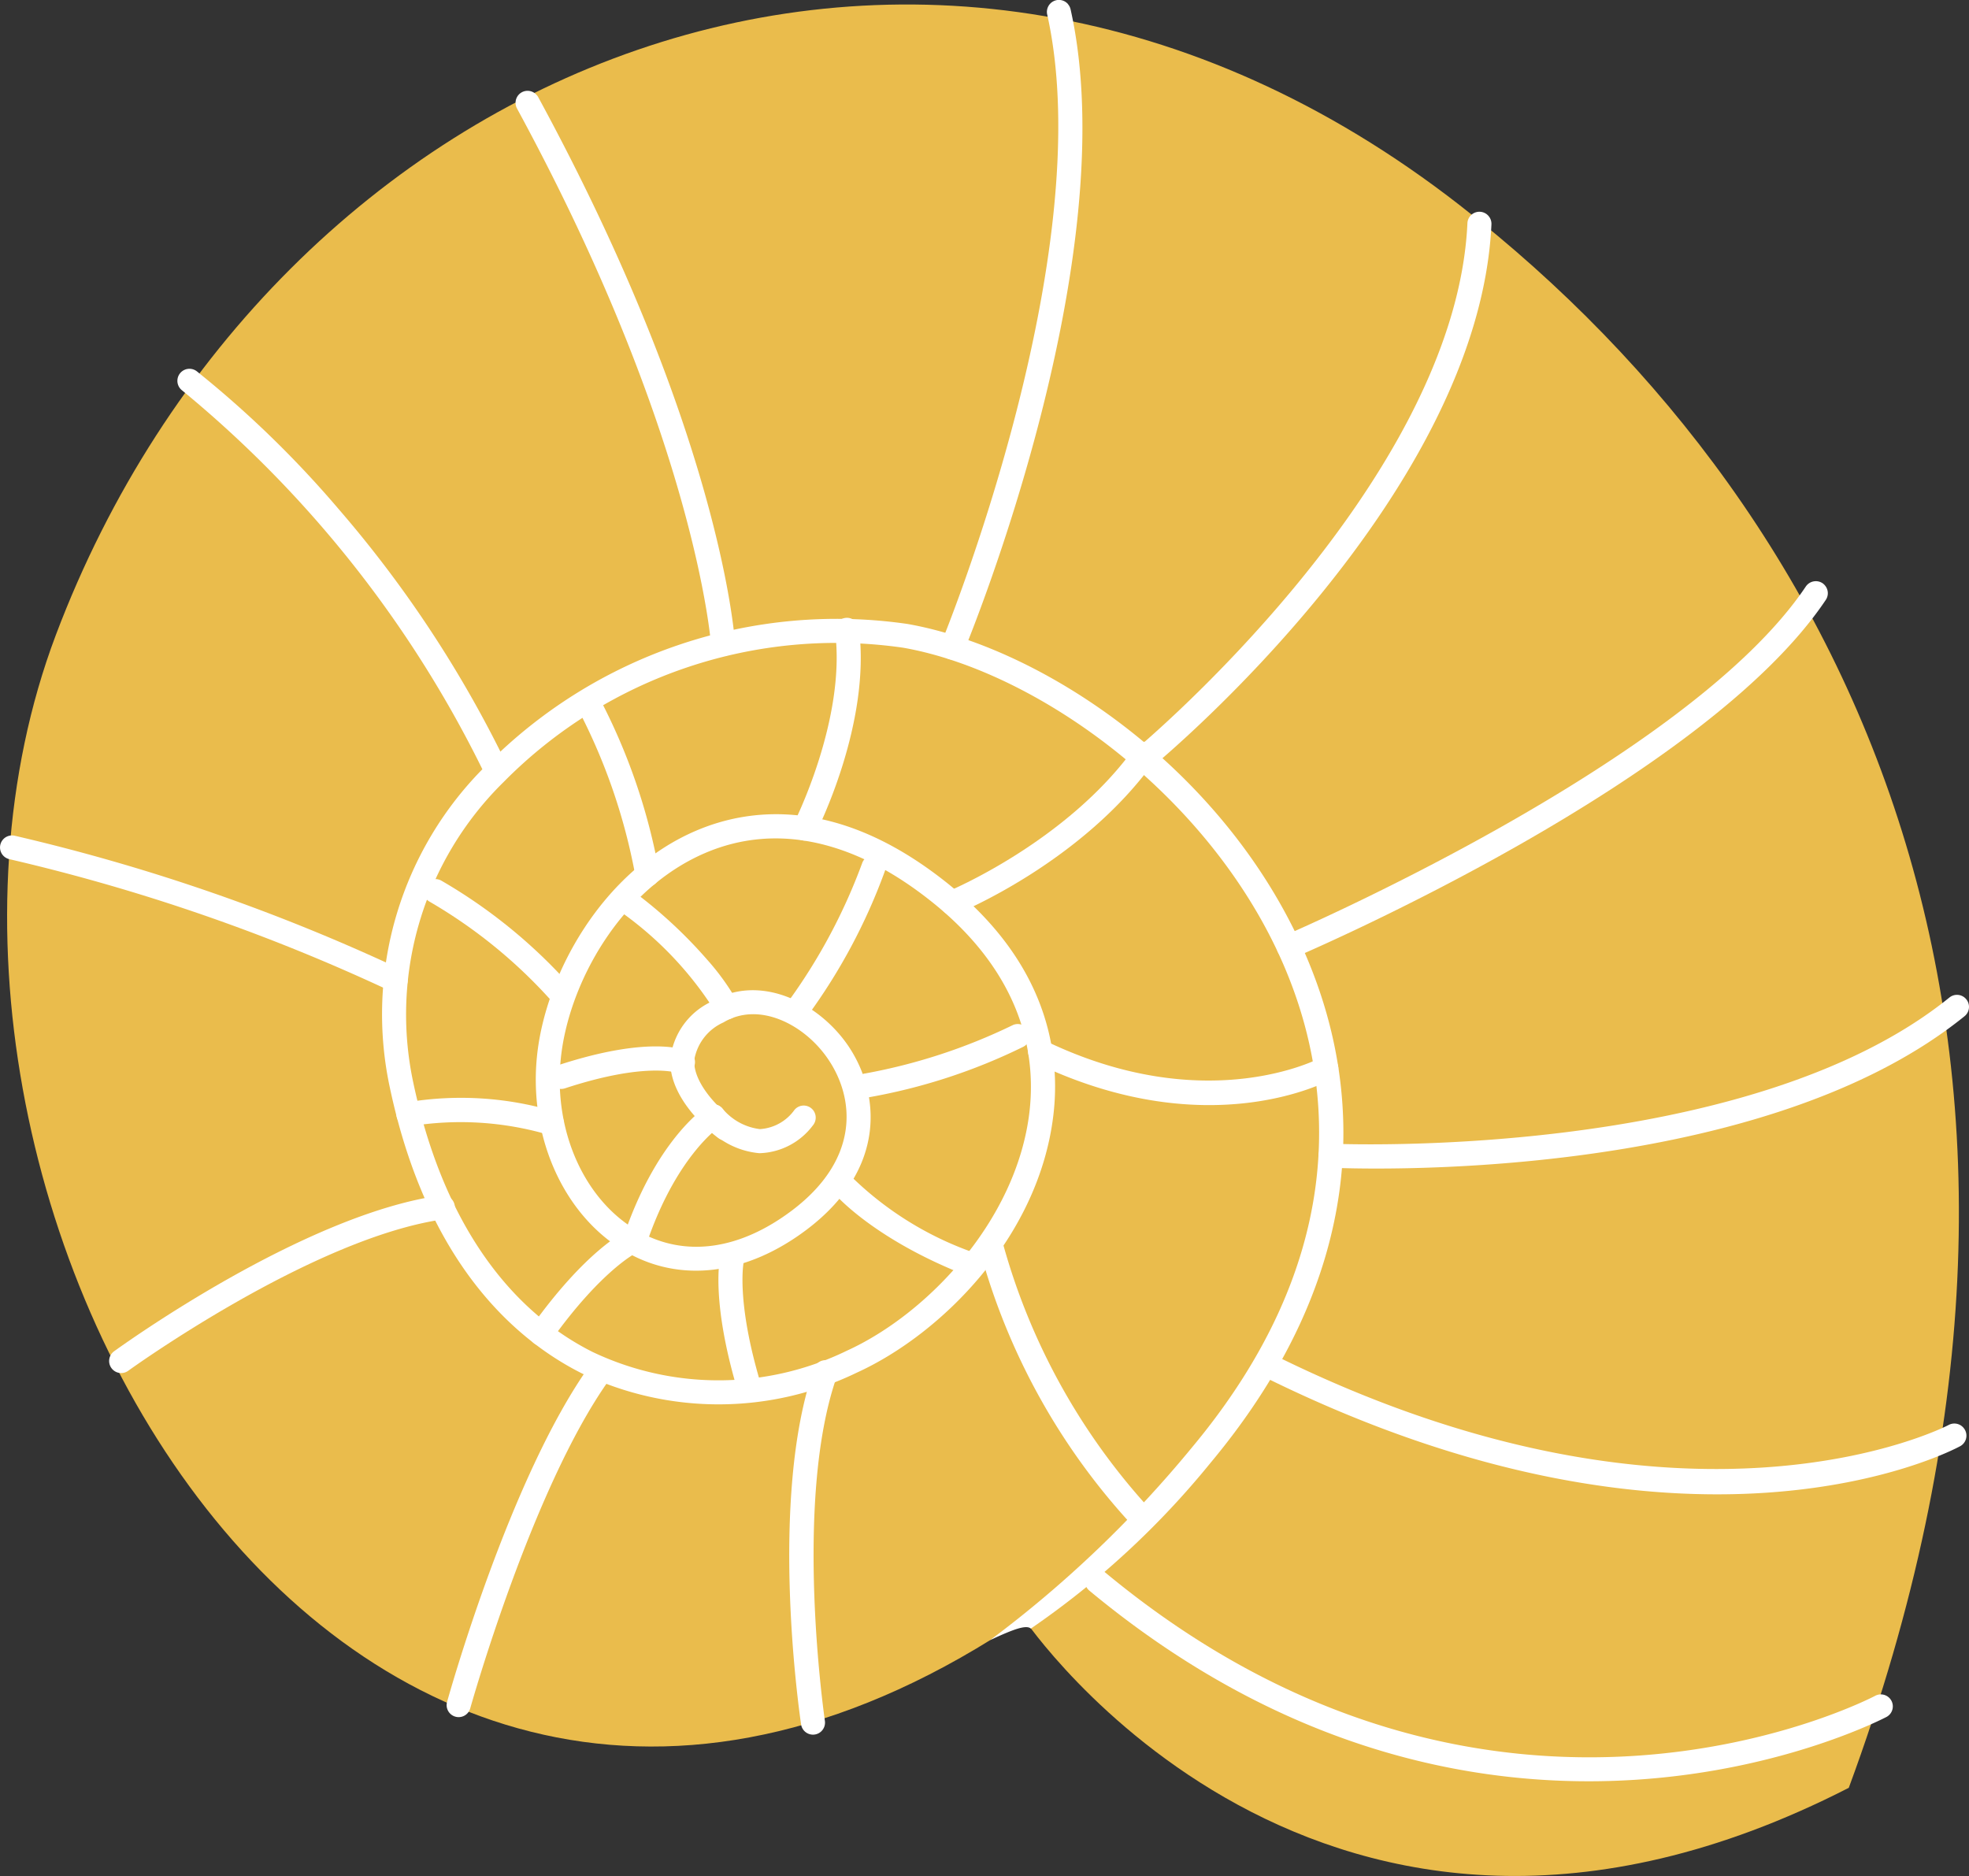 <svg xmlns="http://www.w3.org/2000/svg" id="shell2" width="98.5" height="93.85" viewBox="0 0 98.5 93.85"><rect x="0" y="0" width="98.5" height="93.85" fill="#333333" stroke="none"/><path id="Path_864" data-name="Path 864" d="M940.111,1217.539s14.808,22.034,41.277,8.474c13.334-36.123.752-63.436-19.467-79.176-26.822-20.877-59.461-7-70.224,21.5C881.153,1196.268,906.169,1240.561,940.111,1217.539Z" transform="translate(-888.902 -1136.574)" fill="#eabc4c"></path><path id="Path_865" data-name="Path 865" d="M956.846,1221.877c8.112-9.719,7.351-18.493,5.281-24.143-3.618-9.892-13.234-16.576-20.433-17.84a24.639,24.639,0,0,0-21.067,7.075,17.472,17.472,0,0,0-4.819,16.143c1.858,8.736,6.24,12.581,9.591,14.269a15.866,15.866,0,0,0,13.766-.032c4.219-1.925,9.1-6.772,9.83-12.87.372-3.1-.271-7.659-5.445-11.729-5.32-4.184-9.691-3.679-12.421-2.515-4.695,2-7.56,7.207-7.968,11.313s1.407,8.046,4.526,9.8c2.716,1.523,5.989,1.1,8.977-1.159,4.049-3.063,3.643-6.867,2.068-9.192-1.5-2.2-4.475-3.641-6.857-2.2a3.6,3.6,0,0,0-2.043,2.88c-.081,2.124,2.314,3.868,2.414,3.944a.6.6,0,1,0,.7-.977c-.549-.4-1.963-1.7-1.916-2.925a2.513,2.513,0,0,1,1.464-1.891c1.769-1.07,4.062.1,5.238,1.845,1.342,1.979,1.575,5-1.8,7.554-2.627,1.986-5.348,2.366-7.664,1.068-2.7-1.515-4.276-4.98-3.916-8.624.37-3.755,2.979-8.51,7.244-10.326,3.485-1.484,7.358-.67,11.2,2.356,3.753,2.945,5.474,6.627,5,10.638-.649,5.387-5.085,10.071-9.134,11.915a14.671,14.671,0,0,1-12.728.055c-4.46-2.248-7.561-6.9-8.953-13.444a16.3,16.3,0,0,1,4.508-15.057,23.384,23.384,0,0,1,19.991-6.725c6.964,1.223,16.173,7.937,19.511,17.068,1.962,5.354,2.671,13.681-5.074,22.956a57.757,57.757,0,0,1-10.081,9.621c1.137-.531,1.8-.78,2.033-.575A42.67,42.67,0,0,0,956.846,1221.877Z" transform="translate(-896.301 -1148.68)" fill="#fff"></path><g id="Group_198" data-name="Group 198" transform="translate(54.272 78.504)"><path id="Path_866" data-name="Path 866" d="M1004.718,1252.431a.8.8,0,0,1,.073.105.6.6,0,0,1-.242.815c-.2.1-19.765,10.378-39.888-6.326a.615.615,0,0,1-.078-.848.606.606,0,0,1,.848-.08c19.476,16.172,38.357,6.3,38.546,6.2A.6.6,0,0,1,1004.718,1252.431Z" transform="translate(-964.447 -1245.962)" fill="#fff"></path></g><g id="Group_199" data-name="Group 199" transform="translate(62.861 67.723)"><path id="Path_867" data-name="Path 867" d="M1011.788,1234.633a.637.637,0,0,1,.074.108.6.6,0,0,1-.245.815c-.544.292-13.56,7.062-34.857-3.489a.6.6,0,1,1,.533-1.076c20.7,10.253,33.626,3.571,33.754,3.5A.6.6,0,0,1,1011.788,1234.633Z" transform="translate(-976.424 -1230.928)" fill="#fff"></path></g><g id="Group_200" data-name="Group 200" transform="translate(65.96 49.768)"><path id="Path_868" data-name="Path 868" d="M1013.14,1206.1l.011.013a.6.6,0,0,1-.088.846c-10.509,8.5-30.885,7.618-31.747,7.577a.6.6,0,0,1,.059-1.2c.208.01,20.778.9,30.93-7.311A.6.6,0,0,1,1013.14,1206.1Z" transform="translate(-980.746 -1205.889)" fill="#fff"></path></g><g id="Group_201" data-name="Group 201" transform="translate(63.87 29.075)"><path id="Path_869" data-name="Path 869" d="M1005.254,1177.242a.6.6,0,0,1,.043.725c-6.074,9.067-25.793,17.556-26.629,17.912a.6.6,0,0,1-.471-1.109c.2-.086,20.225-8.7,26.1-17.472a.606.606,0,0,1,.837-.166A.593.593,0,0,1,1005.254,1177.242Z" transform="translate(-977.831 -1177.031)" fill="#fff"></path></g><g id="Group_202" data-name="Group 202" transform="translate(56.612 10.592)"><path id="Path_870" data-name="Path 870" d="M985.562,1151.467a.6.6,0,0,1,.146.419c-.62,13.5-16.344,26.631-17.013,27.18a.633.633,0,0,1-.846-.077.6.6,0,0,1,.081-.848c.159-.132,15.979-13.346,16.576-26.307a.6.6,0,0,1,1.057-.366Z" transform="translate(-967.71 -1151.255)" fill="#fff"></path></g><g id="Group_203" data-name="Group 203" transform="translate(47.041 0)"><path id="Path_871" data-name="Path 871" d="M960.746,1136.692a.589.589,0,0,1,.133.262c2.762,12.377-5.023,31.351-5.357,32.157a.6.6,0,0,1-1.112-.465c.081-.193,7.975-19.426,5.3-31.429a.6.6,0,0,1,1.041-.525Z" transform="translate(-954.363 -1136.485)" fill="#fff"></path></g><g id="Group_204" data-name="Group 204" transform="translate(25.801 4.553)"><path id="Path_872" data-name="Path 872" d="M925.8,1143.044a.549.549,0,0,1,.071.105c9.067,16.692,9.814,26.888,9.841,27.313a.6.6,0,1,1-1.2.079c-.005-.1-.774-10.388-9.7-26.819a.6.6,0,0,1,.985-.678Z" transform="translate(-924.743 -1142.834)" fill="#fff"></path></g><g id="Group_205" data-name="Group 205" transform="translate(8.867 18.446)"><path id="Path_873" data-name="Path 873" d="M909.2,1169.228a58.517,58.517,0,0,1,8.246,12.442.607.607,0,0,1-.3.8.615.615,0,0,1-.8-.318,57.254,57.254,0,0,0-14.98-18.863.6.6,0,1,1,.744-.949A52.3,52.3,0,0,1,909.2,1169.228Z" transform="translate(-901.128 -1162.208)" fill="#fff"></path></g><g id="Group_206" data-name="Group 206" transform="translate(0 41.793)"><path id="Path_874" data-name="Path 874" d="M909.007,1201.616a.6.6,0,0,1-.719.934,96.007,96.007,0,0,0-19.046-6.592.6.6,0,0,1,.245-1.177,97.233,97.233,0,0,1,19.325,6.687A.617.617,0,0,1,909.007,1201.616Z" transform="translate(-888.762 -1194.767)" fill="#fff"></path></g><g id="Group_207" data-name="Group 207" transform="translate(5.462 59.793)"><path id="Path_875" data-name="Path 875" d="M913.523,1220.078a.6.6,0,0,1-.374.99c-6.566.909-15.723,7.515-15.814,7.583a.6.6,0,0,1-.709-.975c.387-.28,9.5-6.852,16.359-7.8A.6.6,0,0,1,913.523,1220.078Z" transform="translate(-896.38 -1219.869)" fill="#fff"></path></g><g id="Group_208" data-name="Group 208" transform="translate(22.344 68.124)"><path id="Path_876" data-name="Path 876" d="M927.983,1231.7a.6.6,0,0,1,.035.742c-3.83,5.4-6.885,16.273-6.916,16.382a.6.6,0,1,1-1.159-.321c.127-.454,3.142-11.184,7.091-16.76a.6.6,0,0,1,.84-.142A.717.717,0,0,1,927.983,1231.7Z" transform="translate(-919.922 -1231.486)" fill="#fff"></path></g><g id="Group_209" data-name="Group 209" transform="translate(39.485 68.049)"><path id="Path_877" data-name="Path 877" d="M946.093,1231.593a.609.609,0,0,1,.112.592c-2.2,6.257-.612,17.131-.6,17.238a.6.6,0,1,1-1.19.178c-.067-.456-1.649-11.275.65-17.817a.6.6,0,0,1,1.025-.191Z" transform="translate(-943.825 -1231.383)" fill="#fff"></path></g><g id="Group_210" data-name="Group 210" transform="translate(49 61.81)"><path id="Path_878" data-name="Path 878" d="M958.156,1222.893a.6.6,0,0,1,.125.238,32.419,32.419,0,0,0,7.212,13.094.593.593,0,0,1-.005.853.6.6,0,0,1-.851-.008,33,33,0,0,1-7.521-13.634.6.6,0,0,1,1.041-.544Z" transform="translate(-957.095 -1222.682)" fill="#fff"></path></g><g id="Group_211" data-name="Group 211" transform="translate(51.434 52.018)"><path id="Path_879" data-name="Path 879" d="M975.86,1210.068a.5.5,0,0,1,.07.1.6.6,0,0,1-.234.815c-.252.138-6.234,3.346-14.869-.817a.6.6,0,0,1,.524-1.086c8.043,3.882,13.706.88,13.762.846A.606.606,0,0,1,975.86,1210.068Z" transform="translate(-960.489 -1209.026)" fill="#fff"></path></g><g id="Group_212" data-name="Group 212" transform="translate(47.022 37.109)"><path id="Path_880" data-name="Path 880" d="M965.049,1188.443a.606.606,0,0,1,.031.744c-3.6,5.042-9.658,7.555-9.917,7.661a.6.6,0,0,1-.783-.329.6.6,0,0,1,.33-.786c.058-.024,6-2.492,9.39-7.245a.6.6,0,0,1,.84-.141A.691.691,0,0,1,965.049,1188.443Z" transform="translate(-954.336 -1188.235)" fill="#fff"></path></g><g id="Group_213" data-name="Group 213" transform="translate(39.652 30.908)"><path id="Path_881" data-name="Path 881" d="M947.235,1179.8a.6.6,0,0,1,.141.317c.614,4.746-2.065,10.06-2.179,10.284a.6.6,0,1,1-1.072-.549c.026-.049,2.622-5.21,2.057-9.582a.6.6,0,0,1,1.053-.47Z" transform="translate(-944.059 -1179.587)" fill="#fff"></path></g><g id="Group_214" data-name="Group 214" transform="translate(28.85 34.598)"><path id="Path_882" data-name="Path 882" d="M930.053,1184.943a.586.586,0,0,1,.072.1,30.235,30.235,0,0,1,3,8.751.6.6,0,1,1-1.19.186,29.521,29.521,0,0,0-2.87-8.36.6.6,0,0,1,.985-.68Z" transform="translate(-928.995 -1184.733)" fill="#fff"></path></g><g id="Group_215" data-name="Group 215" transform="translate(21.179 43.974)"><path id="Path_883" data-name="Path 883" d="M925.5,1202.981c.04.047.063.077.071.086a.6.6,0,0,1-.083.848.627.627,0,0,1-.846-.082,25.144,25.144,0,0,0-6.049-4.9.6.6,0,0,1,.612-1.038A26.256,26.256,0,0,1,925.5,1202.981Z" transform="translate(-918.297 -1197.808)" fill="#fff"></path></g><g id="Group_216" data-name="Group 216" transform="translate(19.838 54.974)"><path id="Path_884" data-name="Path 884" d="M924.653,1213.976a.593.593,0,0,1,.1.612.6.6,0,0,1-.779.341,15.587,15.587,0,0,0-6.878-.409.6.6,0,0,1-.144-1.2,16.4,16.4,0,0,1,7.463.483A.59.59,0,0,1,924.653,1213.976Z" transform="translate(-916.427 -1213.149)" fill="#fff"></path></g><g id="Group_217" data-name="Group 217" transform="translate(26.476 61.499)"><path id="Path_885" data-name="Path 885" d="M931.292,1222.459a.583.583,0,0,1,.094.145.607.607,0,0,1-.3.795h0c-.016.007-1.767.855-4.312,4.419a.6.6,0,0,1-.839.142.612.612,0,0,1-.141-.843c2.769-3.876,4.715-4.779,4.8-4.817A.6.6,0,0,1,931.292,1222.459Z" transform="translate(-925.684 -1222.248)" fill="#fff"></path></g><g id="Group_218" data-name="Group 218" transform="translate(35.94 62.371)"><path id="Path_886" data-name="Path 886" d="M940.02,1223.675a.6.6,0,0,1,.131.529c-.01.044-.4,1.951.849,6.117a.6.6,0,1,1-1.155.346c-1.365-4.566-.885-6.657-.865-6.743a.6.6,0,0,1,.729-.443A.609.609,0,0,1,940.02,1223.675Z" transform="translate(-938.883 -1223.464)" fill="#fff"></path></g><g id="Group_219" data-name="Group 219" transform="translate(41.593 58.716)"><path id="Path_887" data-name="Path 887" d="M954.24,1222.523a.6.6,0,0,1-.673.953c-4.633-1.8-6.573-4.02-6.655-4.117a.6.6,0,0,1,.912-.785,16.62,16.62,0,0,0,6.178,3.781A.582.582,0,0,1,954.24,1222.523Z" transform="translate(-946.766 -1218.367)" fill="#fff"></path></g><g id="Group_220" data-name="Group 220" transform="translate(42.754 51.23)"><path id="Path_888" data-name="Path 888" d="M957,1208.136a.625.625,0,0,1,.093.147.6.6,0,0,1-.3.795,28.864,28.864,0,0,1-7.74,2.52.6.6,0,0,1-.133-1.2,28.615,28.615,0,0,0,7.382-2.421A.6.6,0,0,1,957,1208.136Z" transform="translate(-948.384 -1207.927)" fill="#fff"></path></g><g id="Group_221" data-name="Group 221" transform="translate(39.358 42.776)"><path id="Path_889" data-name="Path 889" d="M948.448,1196.347a.6.6,0,0,1,.1.62,29.045,29.045,0,0,1-3.834,7.182.6.6,0,0,1-.847.075.6.6,0,0,1-.078-.848,28.551,28.551,0,0,0,3.643-6.863.606.606,0,0,1,1.015-.166Z" transform="translate(-943.649 -1196.138)" fill="#fff"></path></g><g id="Group_222" data-name="Group 222" transform="translate(30.707 44.462)"><path id="Path_890" data-name="Path 890" d="M936.251,1202.035a12.1,12.1,0,0,1,1.517,2.111.6.6,0,0,1-1.069.552,17.657,17.657,0,0,0-4.875-5.127.6.6,0,1,1,.723-.961A23.378,23.378,0,0,1,936.251,1202.035Z" transform="translate(-931.584 -1198.49)" fill="#fff"></path></g><g id="Group_223" data-name="Group 223" transform="translate(27.471 52.349)"><path id="Path_891" data-name="Path 891" d="M934.224,1209.879a.61.61,0,0,1,.092.64.6.6,0,0,1-.787.307c-.05-.018-1.616-.571-5.666.759a.6.6,0,1,1-.377-1.145c4.563-1.5,6.34-.8,6.527-.718A.613.613,0,0,1,934.224,1209.879Z" transform="translate(-927.071 -1209.488)" fill="#fff"></path></g><g id="Group_224" data-name="Group 224" transform="translate(31.293 55.25)"><path id="Path_892" data-name="Path 892" d="M937.249,1213.744a.805.805,0,0,1,.052.067.6.6,0,0,1-.184.83c-.039.027-2.067,1.4-3.547,5.524a.6.6,0,0,1-1.134-.407c1.644-4.573,3.938-6.07,4.033-6.133A.6.6,0,0,1,937.249,1213.744Z" transform="translate(-932.401 -1213.533)" fill="#fff"></path></g><g id="Group_225" data-name="Group 225" transform="translate(35.082 55.248)"><path id="Path_893" data-name="Path 893" d="M943.265,1213.8a.607.607,0,0,1,0,.786,3.456,3.456,0,0,1-2.673,1.387,4.07,4.07,0,0,1-2.775-1.465.6.6,0,0,1,.093-.843.588.588,0,0,1,.845.089,2.884,2.884,0,0,0,1.863,1.014,2.3,2.3,0,0,0,1.733-.967.6.6,0,0,1,.914,0Z" transform="translate(-937.685 -1213.53)" fill="#fff"></path></g></svg>